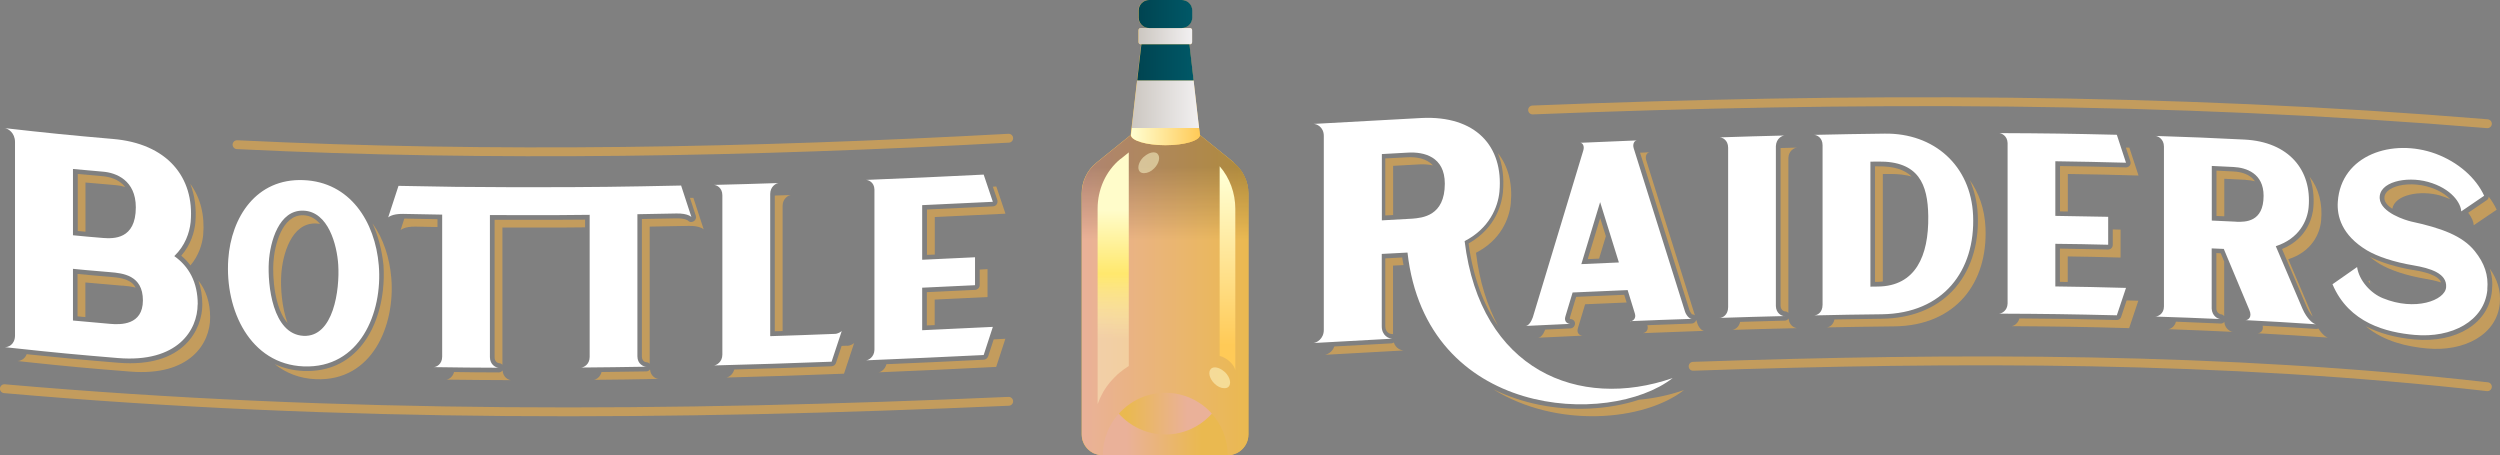 <svg id="Layer_2" data-name="Layer 2" xmlns="http://www.w3.org/2000/svg" xmlns:xlink="http://www.w3.org/1999/xlink" viewBox="0 0 239.84 43.67">
  <rect x="0" y="0" width="239.84" height="43.67" fill="#808080" stroke="none"/>
  <defs>
    <style>
      .cls-1 {
        fill: url(#linear-gradient-12);
      }

      .cls-1, .cls-2, .cls-3, .cls-4, .cls-5, .cls-6, .cls-7, .cls-8, .cls-9, .cls-10, .cls-11, .cls-12, .cls-13, .cls-14, .cls-15, .cls-16, .cls-17, .cls-18, .cls-19, .cls-20 {
        stroke-width: 0px;
      }

      .cls-2 {
        fill: url(#linear-gradient);
      }

      .cls-3 {
        fill: #ffc1a7;
      }

      .cls-4 {
        fill: url(#linear-gradient-6);
      }

      .cls-5 {
        fill: url(#linear-gradient-11);
      }

      .cls-21 {
        stroke: #c39c5d;
        stroke-linecap: round;
        stroke-linejoin: round;
        stroke-width: .85px;
      }

      .cls-21, .cls-7 {
        fill: none;
      }

      .cls-6 {
        fill: url(#linear-gradient-5);
      }

      .cls-8 {
        fill: #fdb35c;
      }

      .cls-9 {
        fill: #c39c5d;
      }

      .cls-10 {
        fill: #ffca57;
      }

      .cls-11 {
        fill: url(#linear-gradient-2);
      }

      .cls-12 {
        fill: url(#linear-gradient-7);
      }

      .cls-13 {
        fill: #ffffd2;
        opacity: .5;
      }

      .cls-14 {
        fill: url(#linear-gradient-3);
      }

      .cls-15 {
        fill: url(#linear-gradient-9);
      }

      .cls-16 {
        fill: url(#linear-gradient-8);
      }

      .cls-17 {
        fill: aqua;
        opacity: .2;
      }

      .cls-18 {
        fill: #fff;
      }

      .cls-19 {
        fill: url(#linear-gradient-10);
      }

      .cls-20 {
        fill: url(#linear-gradient-4);
      }
    </style>
    <linearGradient id="linear-gradient" x1="111.81" y1="41.46" x2="111.81" y2="30.8" gradientUnits="userSpaceOnUse">
      <stop offset="0" stop-color="#000" stop-opacity=".1"></stop>
      <stop offset="1" stop-color="#000" stop-opacity="0"></stop>
    </linearGradient>
    <linearGradient id="linear-gradient-2" x1="103.81" y1="28.31" x2="119.81" y2="28.31" gradientUnits="userSpaceOnUse">
      <stop offset="0" stop-color="#eab199"></stop>
      <stop offset="1" stop-color="#eab950"></stop>
    </linearGradient>
    <linearGradient id="linear-gradient-3" x1="109.24" y1="3.47" x2="114.38" y2="3.47" gradientUnits="userSpaceOnUse">
      <stop offset="0" stop-color="#ccc7c1"></stop>
      <stop offset="1" stop-color="#f2f0f1"></stop>
    </linearGradient>
    <linearGradient id="linear-gradient-4" x1="109.24" y1="1.35" x2="114.38" y2="1.35" gradientUnits="userSpaceOnUse">
      <stop offset="0" stop-color="#004451"></stop>
      <stop offset="1" stop-color="#005867"></stop>
    </linearGradient>
    <linearGradient id="linear-gradient-5" x1="111.81" y1="16.05" x2="111.81" y2="23.06" gradientUnits="userSpaceOnUse">
      <stop offset="0" stop-color="#000" stop-opacity=".25"></stop>
      <stop offset="1" stop-color="#000" stop-opacity="0"></stop>
    </linearGradient>
    <linearGradient id="linear-gradient-6" x1="106.8" y1="20.19" x2="106.8" y2="32.39" gradientUnits="userSpaceOnUse">
      <stop offset="0" stop-color="#fffcca"></stop>
      <stop offset=".5" stop-color="#ffe86d"></stop>
      <stop offset="1" stop-color="#fffbc8" stop-opacity=".4"></stop>
    </linearGradient>
    <linearGradient id="linear-gradient-7" x1="117.75" y1="16.91" x2="117.75" y2="33.11" gradientUnits="userSpaceOnUse">
      <stop offset="0" stop-color="#ffffd2"></stop>
      <stop offset="1" stop-color="#ffca57"></stop>
    </linearGradient>
    <linearGradient id="linear-gradient-8" x1="108.5" y1="13.1" x2="115.11" y2="13.1" xlink:href="#linear-gradient-7"></linearGradient>
    <linearGradient id="linear-gradient-9" x1="108.58" y1="9.99" x2="115.04" y2="9.99" xlink:href="#linear-gradient-3"></linearGradient>
    <linearGradient id="linear-gradient-10" x1="109.1" y1="5.98" x2="114.51" y2="5.98" xlink:href="#linear-gradient-4"></linearGradient>
    <linearGradient id="linear-gradient-11" x1="108.07" y1="41.68" x2="115.23" y2="41.68" xlink:href="#linear-gradient-2"></linearGradient>
    <linearGradient id="linear-gradient-12" x1="113.88" y1="39.68" x2="108.11" y2="39.68" xlink:href="#linear-gradient-2"></linearGradient>
  </defs>
  <g id="Layer_2-2" data-name="Layer 2">
    <g>
      <g id="Layer_1-2" data-name="Layer 1-2">
        <path class="cls-21" d="M96.77,13.26c-24.65,1.34-49.37,1.82-74.03.62M96.77,38.5c-32.33,1.42-64.1,1.62-96.35-1.21"></path>
        <path class="cls-9" d="M26.98,26.38c.12-1.95.97-5.03,3.33-4.94.14,0,.27.02.4.05-.41-.49-.93-.81-1.6-.84-2.06-.08-2.79,2.93-2.88,4.54-.09,1.38.09,4.36,1.36,5.81-.57-1.54-.68-3.44-.61-4.61h0ZM95.68,19.19c.04.13.02.28-.06.41-.08.12-.22.2-.36.2l-6.33.3v4.35l.75-.03v-3.6c2.71-.12,4.07-.19,6.78-.32l-.88-2.61c-.12,0-.21.01-.33.02.13.39.26.78.44,1.3v-.02ZM11.76,27.4c.37.03.81.08,1.25.19-.06-.11-.13-.21-.21-.3-.54-.59-1.52-.67-2.24-.73-1.25-.1-1.87-.16-3.12-.28v4.07c.28.03.52.05.75.07v-3.32c.56.05,1.52.14,3.57.31h0ZM66.19,18.98c.17.52.33,1.02.56,1.71.07.2-.01.43-.2.54-.07.04-.15.06-.23.07-.12,0-.24-.04-.32-.14,0,0-.27-.23-1.12-.21-1.32.03-1.98.04-3.3.06v13.18c0,.51.4.56.41.56.14,0,.26.06.34.16v-13.17c1.5-.03,2.25-.04,3.75-.07,1.11-.02,1.43.34,1.43.34-.4-1.21-.6-1.81-.99-3.03,0,0-.33,0-.33,0ZM93.99,27.34c0,.25-.2.46-.45.47-1.85.09-2.77.13-4.62.22v3.19l.75-.03v-2.45c2.03-.09,3.04-.14,5.07-.24v-2.68c-.27.01-.51.02-.75.04v1.49h0ZM74.33,31.78c.26,0,.51-.02.75-.02v-12.01c0-.72.58-1.04.83-1.04-.59.02-1.1.04-1.58.05v13.03h0ZM94.8,34.18c-.06.19-.23.32-.42.33-3.81.19-6.03.29-9.34.43-.13.52-.56.77-.78.78,4.53-.19,6.79-.29,11.31-.52.35-1.08.53-1.62.88-2.7-.4.02-.77.04-1.12.06-.16.5-.32.97-.53,1.63h0ZM48.21,35.54c-.08.11-.21.19-.35.19-1.76,0-2.91-.02-4.3-.04-.13.52-.56.74-.78.73,2.51.03,3.76.04,6.27.05-.27,0-.79-.27-.84-.94h0ZM8.2,22.23v-4.72l2.89.25c.28.02.6.08.92.18-.62-.79-1.59-.98-2.11-1.03-.98-.08-1.47-.13-2.44-.22v5.47c.28.03.52.05.75.07h-.01ZM35.74,21.45c.53,1.15.89,2.48,1.05,3.98.21,3.27-.72,6.33-2.51,8.18-1.34,1.39-3.08,2.06-5.16,1.98-.99-.04-1.92-.27-2.77-.66,1.07.85,2.39,1.39,3.97,1.45,5.41.21,7.6-5.18,7.22-9.71-.16-1.94-.76-3.78-1.79-5.22h0ZM62.36,35.44c-.08.11-.21.19-.35.19-1.76.03-2.91.05-4.3.06-.13.52-.56.75-.78.75,2.51-.02,3.76-.04,6.27-.09-.27,0-.79-.25-.84-.92h0ZM56.12,21.07c-2.15.02-3.22.02-5.37.02h-3.3v13.18c0,.51.4.57.41.57.14,0,.26.07.34.16v-13.17h3.75c1.71,0,2.8,0,4.18-.02v-.75h-.01ZM41.97,21.03c-1.28-.02-1.94-.03-3.18-.06-.11.33-.22.68-.36,1.11,0,0,.35-.36,1.43-.34.85.02,1.46.03,2.11.04v-.75ZM19.41,29.22c0,2.29-1.7,6.11-8.08,5.58-3.56-.29-5.53-.48-8.77-.82-.19.51-.66.67-.93.65.4.04.61.07,1.01.11,3.95.42,5.93.6,9.88.91,5.73.45,7.64-2.72,7.64-5.18,0-1.48-.41-2.65-1.13-3.56.25.7.38,1.47.38,2.33v-.02ZM81.3,33.17c-.2,0-.37,0-.56.02-.17.51-.32.96-.54,1.63-.06.18-.23.31-.42.32-3.81.14-6.03.22-9.34.31-.13.51-.56.76-.78.77,4.53-.12,6.79-.2,11.31-.37.34-1.04.51-1.56.86-2.6.05-.15.07-.22.12-.37-.02.09-.39.29-.65.3h0ZM18.25,17.63c.44,1.12.61,2.38.49,3.75-.09.86-.41,2.07-1.35,3.15.33.28.63.59.88.93.78-.92,1.12-1.98,1.22-2.89.17-1.92-.26-3.61-1.24-4.94Z"></path>
        <path class="cls-21" d="M238.63,11.87c-30.69-2.54-60.83-2.54-91.6-1.32M238.63,37.1c-25.25-2.87-50.84-2.83-76.2-1.96"></path>
        <path class="cls-9" d="M136.18,15.77c.41-.02.86,0,1.29.1-.61-.68-1.6-.83-2.49-.78-.83.04-1.25.07-2.08.11v5.47c.28-.02.52-.03.75-.04v-4.72c1.01-.05,1.52-.08,2.53-.14h0ZM157.24,38.35c-1.45.48-3.07.77-4.79.85-3.14.14-6.37-.46-9.22-1.87,6.13,3.82,14.5,3.07,18.33.09-1.44.5-2.89.8-4.32.93ZM133.72,32.86c-.07.04-.14.07-.22.08-2.25.12-3.67.2-5.49.3-.19.54-.68.78-.93.8,3.04-.17,4.57-.25,7.61-.42-.28,0-.79-.19-.97-.76ZM144.19,18.41c-.09,1-.6,3.42-3.3,4.95.45,3.32,1.46,5.92,2.83,7.91-1.03-1.93-1.79-4.25-2.12-7.02,2.36-1.21,3.2-3.25,3.34-4.74.18-1.94-.26-3.59-1.24-4.82.44,1.07.61,2.32.49,3.7v.02ZM134.53,24.7c-.65.03-.98.05-1.63.09v6.5c0,.64.5.76.59.75.05,0,.11,0,.15.02v-6.58c.4-.02.71-.04,1.01-.05-.04-.25-.1-.48-.13-.74h.01Z"></path>
        <path class="cls-18" d="M156.39,30.81c2.37-.1,3.55-.14,5.92-.22-.28,0-.58-.42-.67-.74-1.96-6.26-2.94-9.38-4.91-15.63-.12-.39.05-.74.32-.75-2.18.09-3.28.13-5.46.23.25-.01.44.33.3.75-1.93,6.4-2.9,9.59-4.84,16-.16.45-.42.81-.69.82l4.28-.2c-.28,0-.62-.23-.46-.72.28-.92.42-1.38.69-2.29,2.11-.1,3.17-.14,5.28-.23.28.89.42,1.34.69,2.24.16.48-.18.75-.46.76v-.02ZM151.71,25.33c.72-2.38,1.08-3.57,1.8-5.94.72,2.32,1.08,3.47,1.8,5.79-1.44.06-2.17.09-3.61.16h0ZM171.23,30.32c-2.51.06-3.76.1-6.27.18.28,0,.83-.26.83-1.04v-15.29c0-.74-.56-1-.83-.99,2.51-.08,3.76-.12,6.27-.18-.28,0-.83.3-.86,1.02v15.34c.02.72.58.98.86.97h0ZM189.29,20.66c-.21-4.76-3.73-7.91-8.49-7.84-2.71.03-4.07.06-6.78.12.28,0,.83.26.83,1v15.29c0,.81-.56,1.03-.83,1.03,2.61-.06,3.91-.08,6.52-.11,5.9-.08,8.98-4.19,8.75-9.48h0ZM180.18,27.49c-.21,0-.62,0-.74.01v-11.99c.3,0,.44,0,.74-.01,3.89-.05,4.77,2.17,4.81,5.24.05,3.83-1.23,6.7-4.81,6.75ZM197.18,27.48c2.71.04,4.07.06,6.78.14-.35,1.05-.53,1.58-.88,2.63-4.53-.11-6.79-.14-11.31-.16.25,0,.81-.27.83-.97v-15.4c-.02-.69-.58-.95-.83-.95,4.53.02,6.79.05,11.31.16.35,1.07.53,1.61.88,2.68-2.71-.07-4.07-.1-6.78-.14v5.24c2.03.03,3.04.05,5.07.09v2.68c-2.03-.05-3.04-.07-5.07-.09v4.09ZM215.38,30.71c2.73.14,4.09.22,6.82.4-.28-.02-.88-.52-1.3-1.47-1.03-2.41-1.54-3.62-2.57-6.02,2.24-.73,3.03-2.43,3.15-3.73.32-3.58-1.9-6.28-6.15-6.5-3.42-.17-5.14-.24-8.56-.35.25,0,.83.3.83,1.02v15.34c0,.72-.58.97-.83.97,2.51.08,3.76.13,6.27.24-.28,0-.83-.31-.86-1.01v-5.77l1.16.05,2.45,5.85c.32.73-.14,1.01-.42.99h0ZM214.57,21.27c-.95-.05-1.43-.07-2.38-.11v-5.24l2.08.1c1.23.06,2.89.61,2.89,2.76,0,2.56-1.78,2.51-2.59,2.5h0ZM238.63,27.79c-.28,3.02-3.42,4.66-6.99,4.34-2.68-.24-6.29-1.12-7.87-4.86.94-.66,1.42-.99,2.36-1.65.19,1.31,1.32,2.53,2.48,2.99,3.08,1.27,5.96.21,6.06-1.05.11-1.34-1.54-1.83-3.12-2.1-1.91-.32-3.47-.85-4.47-1.44-2.43-1.46-2.9-3.29-2.8-4.67.31-4.49,5.25-6.12,9.39-4.6,2.17.81,3.86,2.31,4.65,4.03l-2.2,1.5c-.02-.76-.91-2.2-3.19-2.83-2.1-.58-4.75.01-4.63,1.6.11,1.36,2.5,2.08,3.01,2.2,2.92.63,4.93,1.37,6.11,2.84.93,1.16,1.33,2.3,1.2,3.69h.01Z"></path>
        <path class="cls-18" d="M140.51,23.13c2.36-1.21,3.2-3.25,3.34-4.74.4-4.38-2.3-7.32-7.47-7.07-4.16.22-6.23.34-10.39.57.31-.02,1.01.28,1.01,1.15v18.61c0,.87-.7,1.24-1.01,1.26,3.04-.17,4.57-.25,7.61-.42-.34.02-1.04-.28-1.04-1.18v-6.95c.99-.05,1.48-.08,2.47-.13,1.8,15.91,19.34,16.78,25.44,12.04-9,3.12-18.45-.75-19.96-13.14ZM135.46,20.98c-1.16.06-1.74.09-2.89.16v-6.36c1.01-.06,1.52-.08,2.53-.14,1.49-.08,3.51.37,3.51,2.98,0,3.11-2.16,3.28-3.14,3.36h0Z"></path>
        <path class="cls-9" d="M179.89,27.04h.29c.16,0,.3-.03.45-.04v-10.31h.74c.8,0,1.47.08,2.03.25-.66-.65-1.68-1-3.23-.98h-.29v11.09h0ZM202.69,23.5c0,.25-.2.44-.45.44-1.85-.04-2.77-.06-4.62-.09v3.19c.26,0,.51,0,.75.01v-2.45c2.03.03,3.04.05,5.07.11v-2.68c-.27,0-.51-.01-.75-.02v1.49h0ZM204.38,15.48c.05.14.02.29-.06.4-.08.11-.22.18-.36.18-2.53-.07-3.8-.09-6.33-.13v4.35c.27,0,.51,0,.75.01v-3.6c2.71.04,4.07.07,6.78.15-.35-1.07-.53-1.61-.88-2.68h-.33c.13.4.26.8.44,1.34v-.02ZM221.57,16.95c.33.9.46,1.91.36,3-.06.69-.46,2.9-3,3.94.95,2.24,1.43,3.35,2.38,5.59.18.41.39.7.56.89-.88-2.07-1.39-3.28-2.34-5.5,2.24-.72,3.03-2.42,3.15-3.72.15-1.64-.24-3.09-1.11-4.2ZM238.75,18.86c0,.13-.04.25-.15.32-.74.5-1.18.8-1.81,1.23.35.45.52.88.53,1.2.88-.6,1.32-.9,2.2-1.49-.2-.44-.46-.86-.77-1.26ZM231.51,25.91c-1.66-.29-3.11-.74-4.18-1.28.28.23.59.46.95.68.99.59,2.55,1.13,4.47,1.45.49.08.98.19,1.43.34-.03-.08-.06-.16-.12-.23-.5-.63-2.04-.89-2.55-.97h0ZM215.46,17.26c.27.01.57.06.87.13-.47-.68-1.31-.9-2.06-.94-.65-.03-.98-.05-1.63-.08v4.35c.29.01.52.02.75.03v-3.6l2.08.1h0ZM227.4,27.23c-.03-.11-.06-.21-.07-.32-.04.03-.08.05-.12.08.06.08.13.16.19.24ZM212.63,24.28v5.31c0,.43.35.55.41.56.14,0,.26.08.34.18v-5.24c-.1-.25-.21-.51-.33-.79-.17,0-.25-.01-.41-.02h0ZM234.13,18.77c.34.1.65.22.93.34-.44-.46-1.15-.93-2.21-1.22-.32-.09-.66-.15-1.01-.18-1.2-.11-2.3.15-2.81.65-.21.21-.3.44-.28.7.03.37.35.7.76.97.23-1.35,2.66-1.82,4.61-1.27h.01Z"></path>
        <path class="cls-9" d="M188.95,17.23c.46,1.02.74,2.16.79,3.4.13,2.93-.74,5.51-2.44,7.29-1.63,1.71-3.97,2.62-6.76,2.66-1.86.02-3.07.04-4.55.07-.12.57-.54.76-.78.76,2.61-.05,3.91-.07,6.52-.1,5.9-.07,8.98-4.17,8.75-9.46-.08-1.8-.63-3.36-1.54-4.62h0ZM203.5,30.4c-.06.18-.23.3-.43.3-3.81-.1-6.03-.13-9.34-.15-.13.51-.56.74-.78.74,4.53.03,6.79.06,11.31.19.35-1.05.53-1.58.88-2.63l-1.12-.03c-.16.49-.32.95-.53,1.59h0ZM171.58,30.57c-.08.11-.21.19-.35.19-1.76.04-2.9.08-4.29.12-.12.55-.54.76-.78.77,2.51-.08,3.76-.11,6.27-.17-.27,0-.78-.25-.84-.91h-.01ZM238.85,25.76c.23.67.3,1.37.22,2.11-.26,3.13-3.39,5.06-7.43,4.7-1.84-.17-3.4-.6-4.69-1.28,1.76,1.49,4.04,1.97,5.88,2.14,3.56.33,6.71-1.3,6.99-4.32.11-1.25-.23-2.31-.97-3.35h0ZM152.07,29.19c1.63-.07,2.63-.12,3.98-.17-.07-.22-.14-.45-.23-.74l-4.61.2-.6,1.98c-.02.07-.02.12.04.15.25,0,.45.18.45.43s-.2.46-.45.47c-.98.04-1.67.08-2.41.11-.16.43-.41.76-.68.78l4.28-.2c-.28,0-.62-.23-.46-.72.28-.92.42-1.38.69-2.29h0ZM213.39,30.88c-.08.1-.2.17-.35.16-1.76-.08-2.9-.13-4.29-.18-.12.51-.56.73-.78.72,2.51.09,3.76.14,6.27.26-.27,0-.8-.31-.85-.96ZM222.42,31.51c-.07.03-.14.06-.22.05-2.1-.14-3.4-.22-5.13-.31.11.53-.27.73-.51.72,2.73.15,4.09.23,6.82.42-.21,0-.61-.32-.97-.88h0ZM162.83,31c-.03-.11-.06-.21-.1-.31-.05.19-.22.34-.42.35-1.75.06-2.86.1-4.27.16.16.48-.19.75-.46.76,2.37-.09,3.55-.14,5.92-.22-.28,0-.58-.42-.67-.74h0ZM172.42,14.16c-.59.01-1.12.03-1.6.04v15.12c.02.5.4.55.41.55.14,0,.26.06.34.15v-14.85c.02-.72.58-1.01.86-1.01h0ZM153.52,20.91l-1.2,3.95c.43-.02.77-.03,1.09-.05.23-.75.43-1.43.65-2.15-.16-.52-.33-1.06-.55-1.75h.01ZM158.25,14.61c-.33.01-.62.02-.91.04,1.84,5.87,2.83,9,4.73,15.07.06.19.22.4.24.43.11,0,.21.04.29.1-1.8-5.76-2.79-8.89-4.67-14.88-.12-.39.05-.74.32-.75h0Z"></path>
        <path class="cls-18" d="M18.96,29.19c0,2.47-1.91,5.63-7.64,5.16-3.95-.33-5.93-.51-9.88-.94-.4-.04-.61-.07-1.01-.11.34.04,1.01-.23,1.01-1.12V13.63c0-.9-.67-1.31-1.01-1.34,4.15.47,6.23.68,10.39,1.04,5.17.43,7.86,3.63,7.47,7.98-.11,1.03-.53,2.26-1.57,3.26,1.4.99,2.25,2.5,2.25,4.63h-.01ZM7,16.21v6.36c.87.08,1.78.18,2.89.26.97.07,3.14.17,3.14-2.94,0-2.61-1.91-3.32-3.14-3.42-1.16-.1-1.73-.15-2.89-.26ZM13.71,28.83c.01-2.45-1.97-2.62-3.14-2.72-2.05-.17-3-.26-3.57-.32v4.96c1.18.11,2.39.22,3.57.32,1.01.09,3.13.13,3.14-2.24ZM29.12,35.15c-5.11-.21-7.56-5.38-7.22-10.28.28-4.03,2.68-7.78,7.22-7.59,4.46.18,6.87,3.97,7.22,8.18.38,4.53-1.8,9.91-7.22,9.69ZM32.45,25.41c-.12-1.91-.95-5.11-3.33-5.2-2.36-.1-3.21,2.98-3.33,4.93-.13,2.18.35,6.93,3.33,7.08,2.89.14,3.48-4.45,3.33-6.8h0ZM65.33,17.8c-5.66.12-8.49.16-14.15.16h-2.03c-4.37-.01-6.55-.04-10.92-.13-.4,1.21-.6,1.82-.99,3.03,0,0,.35-.36,1.43-.34,1.5.03,2.25.05,3.75.07v13.63c0,.74-.58,1.01-.83,1,2.51.04,3.76.05,6.27.06-.28,0-.86-.28-.86-1.02v-13.63c1.04,0,1.56,0,2.6.01h1.15c2.33,0,3.49,0,5.82-.03v13.63c0,.74-.58,1.02-.83,1.02,2.51-.02,3.76-.04,6.27-.08-.28,0-.86-.26-.86-1v-13.63c1.5-.02,2.25-.04,3.75-.07,1.11-.02,1.43.34,1.43.34-.4-1.21-.6-1.82-.99-3.03h0ZM79.78,34.7c-4.53.17-6.79.24-11.31.36.25,0,.83-.32.83-1.04v-15.29c0-.74-.58-1-.83-.99,2.5-.06,3.75-.1,6.25-.18-.25,0-.83.33-.83,1.04v13.65c2.49-.08,3.73-.12,6.22-.22.25,0,.62-.21.65-.3-.05.15-.07.22-.12.37-.34,1.04-.51,1.56-.86,2.6ZM88.47,31.68c2.71-.12,4.07-.19,6.78-.32-.35,1.08-.53,1.62-.88,2.7-4.53.22-6.79.32-11.31.51.25,0,.81-.31.83-1v-15.4c-.02-.69-.58-.92-.83-.91,4.53-.18,6.79-.29,11.31-.51.35,1.05.53,1.57.88,2.61-2.71.13-4.07.2-6.78.32v5.24c2.03-.09,3.04-.14,5.07-.24v2.68c-2.03.1-3.04.14-5.07.24v4.09h0Z"></path>
      </g>
      <path class="cls-10" d="M118.4,15.61l-3.29-2.66-.08-.67-.11-.92-.42-3.65-.4-3.46h.07s0,0,0,0h-.02c.12,0,.21-.09.21-.21v-1.14c0-.12-.09-.21-.21-.21h-.79,0c.55,0,1-.45,1-1v-.69c0-.55-.45-1-1-1h-3.14c-.55,0-1,.45-1,1v.69c0,.55.45,1,1,1h0s-.79,0-.79,0c-.12,0-.21.09-.21.21v1.14c0,.12.09.21.21.21h.05l-.4,3.46-.42,3.65-.11.92-.08.67-3.29,2.66c-.89.72-1.41,1.8-1.41,2.95v23.12c0,.58.25,1.1.64,1.46.13.12.28.22.44.31.07.04.15.06.22.08.22.08.45.15.69.15h12.01c.25,0,.48-.06.69-.15.07-.03.15-.05.22-.08.16-.08.31-.19.44-.31.39-.36.64-.88.64-1.46v-23.12c0-1.14-.52-2.23-1.41-2.95Z"></path>
      <path class="cls-7" d="M117.51,35.37c-.38-.22-.78-.33-1.12-.33-.38,0-.69.13-.84.39-.28.49.13,1.27.93,1.73.38.22.78.33,1.12.33.38,0,.69-.13.84-.39.28-.49-.13-1.27-.93-1.73Z"></path>
      <g>
        <path class="cls-2" d="M104.89,43.44c.27.14.58.23.91.23h12.01c.33,0,.64-.09.91-.23.64-.33,1.08-.99,1.08-1.77v-13.37h-16v13.37c0,.77.44,1.43,1.08,1.77Z"></path>
        <path class="cls-11" d="M118.4,15.61l-3.29-2.66c0,.54-1.48.98-3.31.98-1.83,0-3.31-.44-3.31-.98l-3.29,2.66c-.89.72-1.41,1.8-1.41,2.95v23.12c0,.77.44,1.43,1.08,1.77.27.14.58.23.91.23h12.01c.33,0,.64-.09.91-.23.64-.33,1.08-.99,1.08-1.77v-23.12c0-1.14-.52-2.23-1.41-2.95Z"></path>
        <g>
          <polygon class="cls-13" points="111.83 4.25 114.19 4.25 114.19 4.25 114.19 4.25 111.83 4.25 111.83 4.25"></polygon>
          <path class="cls-3" d="M118.28,43.61c-.15.04-.3.06-.46.06.16,0,.31-.02.46-.06Z"></path>
          <path class="cls-8" d="M118.31,43.6s-.02,0-.03,0c.01,0,.02,0,.03,0Z"></path>
          <path class="cls-14" d="M114.16,2.69h-4.72c-.12,0-.21.09-.21.21v1.14c0,.12.09.21.21.21h4.72c.12,0,.21-.09.21-.21v-1.14c0-.12-.09-.21-.21-.21Z"></path>
          <path class="cls-20" d="M113.38,0h-3.14c-.55,0-1,.45-1,1v.69c0,.55.45,1,1,1h3.14c.55,0,1-.45,1-1v-.69c0-.55-.45-1-1-1Z"></path>
          <polygon class="cls-18" points="108.6 12.28 108.6 12.28 108.7 11.36 108.6 12.28"></polygon>
          <polygon class="cls-17" points="108.6 12.28 108.6 12.28 108.7 11.36 108.6 12.28"></polygon>
        </g>
        <path class="cls-6" d="M118.4,15.61l-3.29-2.66c0,.54-1.48.98-3.31.98-1.83,0-3.31-.44-3.31-.98l-3.29,2.66c-.89.72-1.41,1.8-1.41,2.95v7.4h16v-7.4c0-1.14-.52-2.23-1.41-2.95Z"></path>
        <path class="cls-13" d="M116.16,35.39c.27-.27.82-.15,1.28.25.03.03.07.05.1.08.47.47.61,1.1.32,1.39-.1.1-.26.14-.42.13-.3,0-.65-.15-.95-.46-.47-.47-.61-1.1-.32-1.39Z"></path>
        <path class="cls-13" d="M111.06,14.76c-.27-.27-.82-.15-1.28.25-.03.03-.07.05-.1.08-.47.47-.61,1.1-.32,1.39.1.1.26.14.42.13.3,0,.65-.15.95-.46.47-.47.61-1.1.32-1.39Z"></path>
        <path class="cls-4" d="M107.51,15.24s-.02.02-.03.02c-1.41,1.16-2.18,2.93-2.18,4.76v18.74s.05-.09.06-.14c.1-.27.22-.54.36-.79.04-.08.08-.16.12-.23.02-.03.03-.06.05-.09.17-.28.36-.54.56-.79.05-.06.1-.11.15-.17.19-.22.4-.43.61-.63.07-.06.14-.12.21-.18.27-.22.55-.43.86-.62,0,0,0,0,.01,0V14.62h0s-.78.63-.78.63Z"></path>
        <path class="cls-12" d="M117.01,15.95v18.19c.17.05.34.12.52.22.53.31.89.75.98,1.16v-15.49c0-1.5-.53-2.97-1.5-4.08Z"></path>
        <path class="cls-16" d="M115.04,12.28h-6.46l-.08.67c0,.54,1.48.98,3.31.98,1.83,0,3.31-.44,3.31-.98l-.08-.67Z"></path>
        <g>
          <polygon class="cls-15" points="114.93 11.36 114.51 7.71 111.81 7.71 109.1 7.71 108.68 11.36 108.58 12.28 111.81 12.28 115.04 12.28 114.93 11.36"></polygon>
          <polygon class="cls-19" points="114.11 4.25 111.81 4.25 109.5 4.25 109.1 7.71 111.81 7.71 114.51 7.71 114.11 4.25"></polygon>
        </g>
        <g>
          <path class="cls-5" d="M116.25,39.68c-1.09,1.22-2.68,1.99-4.45,2,0,0,0,0-.01,0s0,0-.01,0c-1.77,0-3.35-.78-4.45-2-.95,1.06-1.53,2.46-1.53,3.99,0,0,0,0,0,0h11.98c0-1.54-.58-2.93-1.53-3.99Z"></path>
          <path class="cls-1" d="M111.81,37.68s0,0-.01,0c-1.77,0-3.36.78-4.46,2,1.09,1.22,2.68,1.99,4.45,2,0,0,0,0,.01,0s0,0,.01,0c1.77,0,3.35-.78,4.45-2-1.09-1.22-2.68-1.99-4.45-2Z"></path>
        </g>
      </g>
    </g>
  </g>
</svg>
